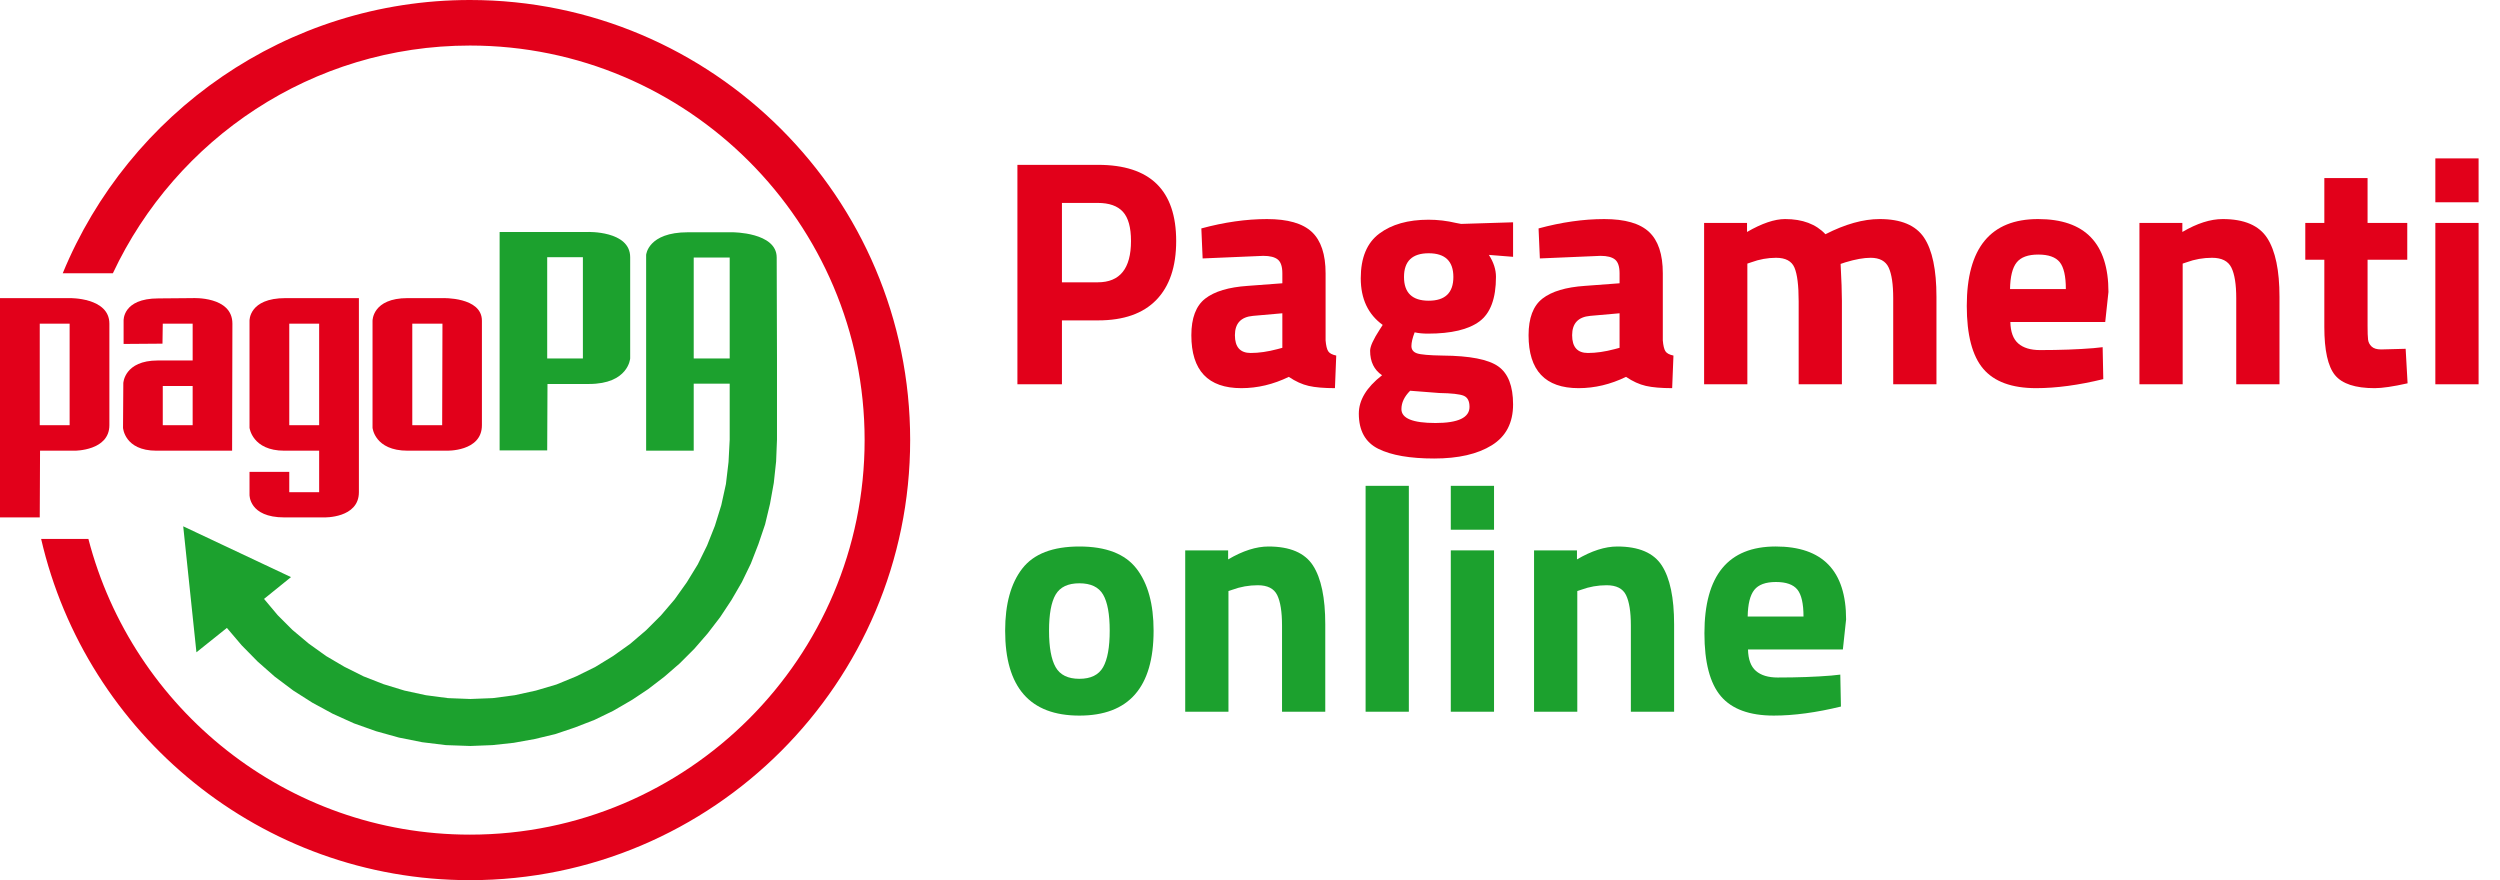 <?xml version="1.0" encoding="utf-8"?>
<!-- Generator: Adobe Illustrator 15.1.0, SVG Export Plug-In . SVG Version: 6.00 Build 0)  -->
<!DOCTYPE svg PUBLIC "-//W3C//DTD SVG 1.1//EN" "http://www.w3.org/Graphics/SVG/1.1/DTD/svg11.dtd">
<svg version="1.1" id="Livello_1" xmlns="http://www.w3.org/2000/svg" xmlns:xlink="http://www.w3.org/1999/xlink" x="0px" y="0px"
	 width="669.344px" height="235.657px" viewBox="0 0 669.344 235.657" enable-background="new 0 0 669.344 235.657"
	 xml:space="preserve">
<g>
	<g>
		<g>
			<path fill="#1CA12E" d="M196.102,62.187h-11.921c-10.729,0-11.187,6.058-11.187,6.058v52.423h12.74v-17.94h9.632v14.989
				l-0.311,5.98l-0.699,5.902l-1.243,5.669l-1.709,5.514l-2.097,5.281l-2.486,5.048l-2.952,4.815l-3.263,4.582l-3.651,4.271
				l-3.962,3.962l-4.271,3.649l-4.583,3.262l-4.816,2.951l-5.049,2.485l-5.282,2.175l-5.515,1.631l-5.671,1.243l-5.904,0.777
				l-5.981,0.232l-5.98-0.232l-5.904-0.777l-5.748-1.243l-5.593-1.709l-5.36-2.097l-5.127-2.563l-4.894-2.874l-4.661-3.34
				l-4.35-3.65l-0.545-0.543l-3.418-3.418l-3.65-4.349l7.221-5.837l-28.859-13.6l3.538,33.727l8.156-6.523l3.962,4.659l4.272,4.349
				l4.583,4.039l4.972,3.729l5.127,3.262l5.438,2.951l5.671,2.563l5.903,2.098l6.138,1.709l6.214,1.242l6.37,0.777l6.524,0.233
				l5.904-0.233l5.748-0.621l5.593-1.01l5.516-1.32l5.281-1.785l5.205-2.02l4.973-2.408l4.815-2.795l0.621-0.389l3.962-2.641
				l4.351-3.34l4.116-3.572l3.885-3.883l3.572-4.116l3.341-4.349l3.029-4.582l2.796-4.815l2.408-4.972l2.021-5.203l1.787-5.281
				l1.32-5.514l1.01-5.592l0.621-5.748l0.233-5.825v-14.989V95.97l-0.078-27.027C207.951,62.17,196.102,62.187,196.102,62.187z
				 M195.367,95.97h-9.632V68.943h9.632V95.97z"/>
			<path fill="#1CA12E" d="M168.723,95.97V68.866c0-7.155-11.419-6.757-11.419-6.757h-1.243h-22.294v58.481h12.739l0.078-17.785
				h11.108C168.256,102.805,168.723,95.97,168.723,95.97z M146.506,68.866h9.556V95.97h-9.556V68.866L146.506,68.866z"/>
		</g>
		<g>
			<path fill="#E2001A" d="M109.141,120.667h10.331c0,0,9.555,0.355,9.555-6.833V85.874c0-6.429-10.565-6.058-10.565-6.058h-9.321
				c-9.448,0-9.399,6.058-9.399,6.058v28.658C99.742,114.532,100.3,120.667,109.141,120.667z M118.385,113.833h-8.001V86.651h8.079
				L118.385,113.833z"/>
			<path fill="#E2001A" d="M96.091,131.773v-17.94V86.651v-6.834H85.449h-9.011c-9.832,0-9.632,6.058-9.632,6.058v28.658
				c0,0,0.736,6.135,9.321,6.135h9.322v0.388v10.718h-8.001v-5.436H66.805v6.135c0,0-0.183,6.058,9.321,6.058h10.643
				C86.769,138.53,96.091,138.804,96.091,131.773z M85.449,113.833h-8.001V86.651h8.001V113.833z"/>
			<path fill="#E2001A" d="M41.87,120.667h20.275l0.078-34.017c0-7.404-10.643-6.834-10.643-6.834l-9.166,0.078
				c-9.671,0-9.322,5.98-9.322,5.98v6.213l10.409-0.078l0.078-5.359h8.001v9.863h-9.322c-8.999,0-9.243,6.058-9.243,6.058
				l-0.078,11.96C32.937,114.532,33.309,120.667,41.87,120.667z M51.58,113.833h-8.001v-10.485h8.001V113.833z"/>
			<path fill="#E2001A" d="M18.643,79.816H0v58.714h10.643l0.078-17.863h9.321c0,0,9.244,0.035,9.244-6.833V86.651
				C29.285,79.614,18.643,79.816,18.643,79.816z M18.643,113.833h-8.001V86.651h8.001V113.833z"/>
		</g>
	</g>
	<g>
		<path fill="#E2001A" d="M125.831,0C76.656,0,34.442,30.276,16.801,73.155h13.426c16.876-35.949,53.33-60.961,95.605-60.961
			c58.261,0,105.66,47.388,105.66,105.634c0,58.249-47.399,105.635-105.66,105.635c-49.104,0-90.372-33.715-102.166-79.174H11.012
			c12.047,52.266,58.936,91.367,114.818,91.367c64.986,0,117.856-52.857,117.856-117.83S190.817,0,125.831,0z"/>
	</g>
</g>
<g>
	<path fill="#E2001A" d="M293.999,85.78h-9.677v17.107h-11.923V44.136h21.6c13.938,0,20.909,6.797,20.909,20.39
		c0,6.855-1.771,12.111-5.313,15.768C306.052,83.952,300.853,85.78,293.999,85.78z M284.322,75.585h9.591
		c5.932,0,8.898-3.686,8.898-11.059c0-3.629-0.721-6.234-2.159-7.819c-1.44-1.583-3.688-2.376-6.739-2.376h-9.591V75.585z"/>
	<path fill="#E2001A" d="M354.91,73.166v17.971c0.115,1.383,0.346,2.348,0.691,2.895c0.346,0.548,1.065,0.937,2.16,1.167
		l-0.346,8.726c-2.938,0-5.285-0.202-7.041-0.604c-1.758-0.404-3.529-1.21-5.313-2.419c-4.147,2.016-8.381,3.024-12.701,3.024
		c-8.929,0-13.392-4.722-13.392-14.169c0-4.607,1.237-7.875,3.715-9.806c2.476-1.929,6.277-3.067,11.404-3.413l9.245-0.691v-2.678
		c0-1.785-0.403-3.009-1.21-3.672c-0.807-0.661-2.103-0.993-3.888-0.993l-16.243,0.691l-0.346-8.035
		c6.163-1.67,12.023-2.505,17.583-2.505c5.558,0,9.561,1.153,12.009,3.456C353.686,64.411,354.91,68.098,354.91,73.166z
		 M335.47,84.57c-3.227,0.289-4.838,2.017-4.838,5.184c0,3.168,1.41,4.752,4.233,4.752c2.188,0,4.579-0.346,7.171-1.037l1.296-0.346
		v-9.245L335.47,84.57z"/>
	<path fill="#E2001A" d="M405.108,108.287c0,4.925-1.901,8.567-5.703,10.929c-3.801,2.361-8.942,3.543-15.422,3.543
		c-6.48,0-11.463-0.864-14.947-2.592c-3.485-1.729-5.228-4.869-5.228-9.418c0-3.629,2.074-7.056,6.222-10.281
		c-2.132-1.439-3.197-3.629-3.197-6.566c0-1.152,0.864-3.053,2.592-5.703l0.777-1.209c-3.917-2.821-5.875-6.983-5.875-12.485
		c0-5.5,1.655-9.489,4.969-11.966c3.312-2.476,7.702-3.715,13.176-3.715c2.476,0,4.925,0.289,7.344,0.864l1.382,0.259l13.911-0.432
		v9.245l-6.48-0.518c1.267,1.958,1.9,3.917,1.9,5.875c0,5.76-1.469,9.735-4.406,11.923c-2.938,2.189-7.546,3.283-13.823,3.283
		c-1.326,0-2.506-0.115-3.543-0.346c-0.576,1.499-0.863,2.722-0.863,3.672s0.488,1.598,1.469,1.944
		c0.979,0.346,3.283,0.548,6.911,0.605c7.258,0.058,12.211,1.023,14.861,2.895C403.782,99.964,405.108,103.362,405.108,108.287z
		 M375.214,109.54c0,2.476,3.037,3.715,9.115,3.715c6.076,0,9.115-1.44,9.115-4.32c0-1.555-0.519-2.549-1.556-2.98
		c-1.036-0.432-3.227-0.678-6.566-0.734l-7.775-0.605C375.991,106.17,375.214,107.812,375.214,109.54z M375.905,74.16
		c0,4.233,2.203,6.35,6.609,6.35s6.609-2.117,6.609-6.35c0-4.234-2.203-6.351-6.609-6.351S375.905,69.926,375.905,74.16z"/>
	<path fill="#E2001A" d="M445.196,73.166v17.971c0.115,1.383,0.346,2.348,0.691,2.895c0.346,0.548,1.065,0.937,2.16,1.167
		l-0.346,8.726c-2.938,0-5.285-0.202-7.041-0.604c-1.758-0.404-3.529-1.21-5.313-2.419c-4.147,2.016-8.381,3.024-12.701,3.024
		c-8.929,0-13.392-4.722-13.392-14.169c0-4.607,1.237-7.875,3.715-9.806c2.476-1.929,6.277-3.067,11.404-3.413l9.245-0.691v-2.678
		c0-1.785-0.403-3.009-1.21-3.672c-0.807-0.661-2.103-0.993-3.888-0.993l-16.243,0.691l-0.346-8.035
		c6.163-1.67,12.023-2.505,17.583-2.505c5.558,0,9.561,1.153,12.009,3.456C443.972,64.411,445.196,68.098,445.196,73.166z
		 M425.757,84.57c-3.227,0.289-4.838,2.017-4.838,5.184c0,3.168,1.41,4.752,4.233,4.752c2.188,0,4.579-0.346,7.171-1.037
		l1.296-0.346v-9.245L425.757,84.57z"/>
	<path fill="#E2001A" d="M467.832,102.887h-11.578v-43.2h11.491v2.419c3.975-2.303,7.372-3.456,10.195-3.456
		c4.666,0,8.265,1.354,10.8,4.061c5.299-2.707,10.137-4.061,14.516-4.061c5.702,0,9.661,1.656,11.88,4.968
		c2.216,3.313,3.326,8.597,3.326,15.854v23.414h-11.578V79.818c0-3.685-0.403-6.407-1.209-8.165
		c-0.808-1.756-2.419-2.635-4.839-2.635c-1.844,0-4.09,0.404-6.739,1.209l-1.296,0.432c0.229,4.32,0.346,7.603,0.346,9.85v22.377
		h-11.577V80.683c0-4.262-0.375-7.271-1.123-9.029c-0.749-1.756-2.391-2.635-4.925-2.635c-2.247,0-4.465,0.404-6.653,1.209
		l-1.036,0.346V102.887z"/>
	<path fill="#E2001A" d="M540.363,91.958c1.353,1.182,3.297,1.771,5.832,1.771c5.356,0,10.137-0.173,14.342-0.519l2.42-0.259
		l0.173,8.554c-6.625,1.612-12.615,2.419-17.972,2.419c-6.51,0-11.231-1.728-14.169-5.184c-2.938-3.456-4.407-9.072-4.407-16.848
		c0-15.494,6.364-23.241,19.095-23.241c12.557,0,18.835,6.51,18.835,19.526l-0.864,8.035h-25.401
		C538.302,88.862,539.009,90.778,540.363,91.958z M553.107,77.399c0-3.456-0.549-5.86-1.642-7.214
		c-1.095-1.353-3.011-2.03-5.746-2.03c-2.736,0-4.665,0.706-5.788,2.117c-1.124,1.412-1.715,3.788-1.771,7.128H553.107z"/>
	<path fill="#E2001A" d="M584.384,102.887h-11.578v-43.2h11.491v2.419c3.917-2.303,7.517-3.456,10.8-3.456
		c5.76,0,9.733,1.7,11.924,5.098c2.188,3.399,3.283,8.64,3.283,15.725v23.414h-11.578V79.818c0-3.685-0.432-6.407-1.296-8.165
		c-0.864-1.756-2.592-2.635-5.184-2.635c-2.362,0-4.638,0.404-6.826,1.209l-1.036,0.346V102.887z"/>
	<path fill="#E2001A" d="M644.516,69.537h-10.627v17.712c0,1.728,0.043,2.952,0.13,3.672c0.086,0.721,0.402,1.339,0.95,1.857
		c0.547,0.519,1.396,0.778,2.549,0.778l6.566-0.173l0.519,9.245c-3.859,0.864-6.798,1.296-8.813,1.296
		c-5.185,0-8.727-1.166-10.628-3.499c-1.9-2.333-2.851-6.638-2.851-12.917V69.537h-5.098v-9.85h5.098V47.678h11.577v12.009h10.627
		V69.537z"/>
	<path fill="#E2001A" d="M652.033,54.158v-11.75h11.578v11.75H652.033z M652.033,102.887v-43.2h11.578v43.2H652.033z"/>
</g>
<g>
	<path fill="#1CA12E" d="M273.695,152.237c3.053-3.944,8.15-5.918,15.293-5.918c7.142,0,12.239,1.974,15.293,5.918
		c3.052,3.946,4.579,9.49,4.579,16.632c0,15.149-6.625,22.724-19.872,22.724c-13.249,0-19.872-7.574-19.872-22.724
		C269.116,161.727,270.641,156.183,273.695,152.237z M282.637,178.632c1.18,2.073,3.297,3.11,6.351,3.11
		c3.052,0,5.169-1.037,6.351-3.11c1.18-2.074,1.771-5.327,1.771-9.764c0-4.435-0.591-7.659-1.771-9.677
		c-1.182-2.016-3.299-3.023-6.351-3.023c-3.054,0-5.171,1.008-6.351,3.023c-1.182,2.018-1.771,5.242-1.771,9.677
		C280.866,173.305,281.456,176.558,282.637,178.632z"/>
	<path fill="#1CA12E" d="M328.904,190.555h-11.578v-43.199h11.491v2.419c3.917-2.304,7.517-3.456,10.8-3.456
		c5.76,0,9.733,1.699,11.924,5.098c2.188,3.399,3.283,8.64,3.283,15.725v23.414h-11.578v-23.068c0-3.686-0.432-6.407-1.296-8.165
		c-0.864-1.756-2.592-2.635-5.184-2.635c-2.362,0-4.638,0.403-6.826,1.209l-1.036,0.346V190.555z"/>
	<path fill="#1CA12E" d="M365.623,190.555v-60.479h11.578v60.479H365.623z"/>
	<path fill="#1CA12E" d="M388.431,141.826v-11.75h11.578v11.75H388.431z M388.431,190.555v-43.199h11.578v43.199H388.431z"/>
	<path fill="#1CA12E" d="M422.301,190.555h-11.578v-43.199h11.491v2.419c3.917-2.304,7.517-3.456,10.8-3.456
		c5.76,0,9.733,1.699,11.924,5.098c2.188,3.399,3.283,8.64,3.283,15.725v23.414h-11.578v-23.068c0-3.686-0.432-6.407-1.296-8.165
		c-0.864-1.756-2.592-2.635-5.184-2.635c-2.362,0-4.638,0.403-6.826,1.209l-1.036,0.346V190.555z"/>
	<path fill="#1CA12E" d="M470.122,179.625c1.353,1.182,3.297,1.771,5.832,1.771c5.356,0,10.137-0.173,14.342-0.519l2.42-0.259
		l0.173,8.553c-6.625,1.612-12.615,2.42-17.972,2.42c-6.51,0-11.231-1.729-14.169-5.185s-4.407-9.071-4.407-16.848
		c0-15.494,6.364-23.241,19.095-23.241c12.557,0,18.835,6.51,18.835,19.526l-0.864,8.035h-25.401
		C468.061,176.53,468.767,178.446,470.122,179.625z M482.866,165.067c0-3.455-0.549-5.859-1.642-7.214
		c-1.095-1.353-3.011-2.03-5.746-2.03c-2.736,0-4.665,0.706-5.788,2.116c-1.124,1.412-1.715,3.788-1.771,7.128H482.866z"/>
</g>
</svg>
